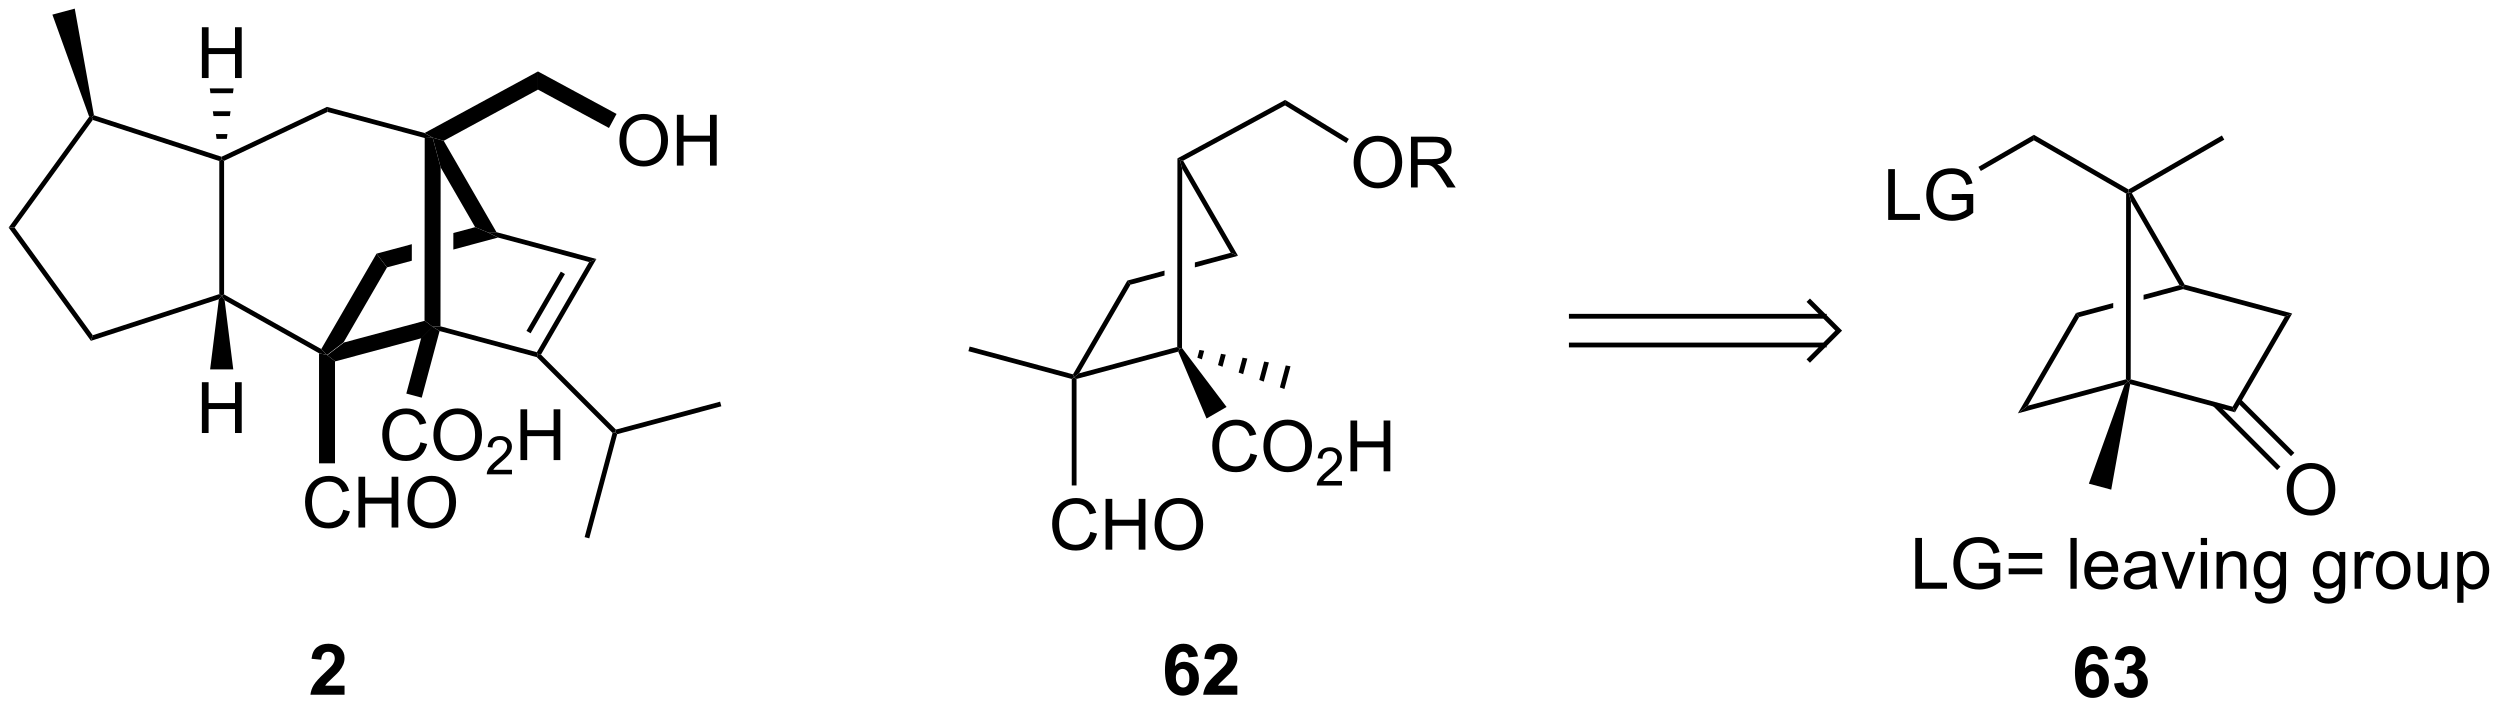 <?xml version="1.0" encoding="UTF-8"?>
<!DOCTYPE svg PUBLIC '-//W3C//DTD SVG 1.0//EN'
          'http://www.w3.org/TR/2001/REC-SVG-20010904/DTD/svg10.dtd'>
<svg stroke-dasharray="none" shape-rendering="auto" xmlns="http://www.w3.org/2000/svg" font-family="'Dialog'" text-rendering="auto" width="773" fill-opacity="1" color-interpolation="auto" color-rendering="auto" preserveAspectRatio="xMidYMid meet" font-size="12px" viewBox="0 0 773 219" fill="black" xmlns:xlink="http://www.w3.org/1999/xlink" stroke="black" image-rendering="auto" stroke-miterlimit="10" stroke-linecap="square" stroke-linejoin="miter" font-style="normal" stroke-width="1" height="219" stroke-dashoffset="0" font-weight="normal" stroke-opacity="1"
><!--Generated by the Batik Graphics2D SVG Generator--><defs id="genericDefs"
  /><g
  ><defs id="defs1"
    ><clipPath clipPathUnits="userSpaceOnUse" id="clipPath1"
      ><path d="M0.759 0.771 L290.374 0.771 L290.374 82.689 L0.759 82.689 L0.759 0.771 Z"
      /></clipPath
      ><clipPath clipPathUnits="userSpaceOnUse" id="clipPath2"
      ><path d="M34.828 22.841 L34.828 102.481 L316.39 102.481 L316.39 22.841 Z"
      /></clipPath
    ></defs
    ><g transform="scale(2.667,2.667) translate(-0.759,-0.771) matrix(1.029,0,0,1.029,-35.065,-22.723)"
    ><path d="M72.589 63.547 L71.689 62.857 L73.561 61.422 L82.68 58.972 L83.579 59.662 L82.306 60.936 Z" stroke="none" clip-path="url(#clipPath2)"
    /></g
    ><g transform="matrix(2.743,0,0,2.743,-95.529,-62.651)"
    ><path d="M84.379 60.156 L83.579 59.662 L84.479 59.624 L95.34 62.543 L95.469 62.857 L95.33 63.099 Z" stroke="none" clip-path="url(#clipPath2)"
    /></g
    ><g transform="matrix(2.743,0,0,2.743,-95.529,-62.651)"
    ><path d="M95.807 62.813 L95.469 62.857 L95.34 62.543 L101.233 52.376 L102.053 52.037 ZM94.638 60.412 L98.51 53.731 L98.043 53.461 L94.171 60.141 Z" stroke="none" clip-path="url(#clipPath2)"
    /></g
    ><g transform="matrix(2.743,0,0,2.743,-95.529,-62.651)"
    ><path d="M73.561 61.422 L71.689 62.857 L71.04 62.183 L77.27 51.434 L78.455 52.979 Z" stroke="none" clip-path="url(#clipPath2)"
    /></g
    ><g transform="matrix(2.743,0,0,2.743,-95.529,-62.651)"
    ><path d="M88.387 48.446 L85.93 49.106 L85.93 49.106 L85.928 50.971 L85.928 50.971 L90.966 49.617 L89.753 49.011 L88.387 48.446 ZM81.249 50.364 L77.27 51.434 L78.455 52.979 L81.247 52.229 L81.247 52.229 L81.249 50.364 Z" stroke="none" clip-path="url(#clipPath2)"
    /></g
    ><g transform="matrix(2.743,0,0,2.743,-95.529,-62.651)"
    ><path d="M102.053 52.037 L101.233 52.376 L90.966 49.617 L89.753 49.011 L90.792 49.011 Z" stroke="none" clip-path="url(#clipPath2)"
    /></g
    ><g transform="matrix(2.743,0,0,2.743,-95.529,-62.651)"
    ><path d="M90.792 49.011 L89.753 49.011 L88.387 48.446 L84.498 41.712 L83.601 38.36 L84.843 38.71 Z" stroke="none" clip-path="url(#clipPath2)"
    /></g
    ><g transform="matrix(2.743,0,0,2.743,-95.529,-62.651)"
    ><path d="M84.479 59.624 L83.579 59.662 L82.68 58.972 L82.701 38.398 L83.601 38.36 L84.498 41.712 Z" stroke="none" clip-path="url(#clipPath2)"
    /></g
    ><g transform="matrix(2.743,0,0,2.743,-95.529,-62.651)"
    ><path d="M82.683 37.834 L83.601 38.36 L82.701 38.398 L71.734 35.46 L71.683 34.887 Z" stroke="none" clip-path="url(#clipPath2)"
    /></g
    ><g transform="matrix(2.743,0,0,2.743,-95.529,-62.651)"
    ><path d="M71.683 34.887 L71.734 35.46 L60.086 40.97 L59.816 40.799 L59.798 40.509 Z" stroke="none" clip-path="url(#clipPath2)"
    /></g
    ><g transform="matrix(2.743,0,0,2.743,-95.529,-62.651)"
    ><path d="M71.04 62.183 L71.689 62.857 L70.789 62.662 L60.148 56.685 L59.816 56.189 L60.086 56.031 Z" stroke="none" clip-path="url(#clipPath2)"
    /></g
    ><g transform="matrix(2.743,0,0,2.743,-95.529,-62.651)"
    ><path d="M59.546 40.995 L59.816 40.799 L60.086 40.97 L60.086 56.031 L59.816 56.189 L59.546 55.993 Z" stroke="none" clip-path="url(#clipPath2)"
    /></g
    ><g transform="matrix(2.743,0,0,2.743,-95.529,-62.651)"
    ><path d="M59.798 40.509 L59.816 40.799 L59.546 40.995 L45.282 36.361 L45.179 36.043 L45.416 35.836 Z" stroke="none" clip-path="url(#clipPath2)"
    /></g
    ><g transform="matrix(2.743,0,0,2.743,-95.529,-62.651)"
    ><path d="M44.878 35.999 L45.179 36.043 L45.282 36.361 L36.467 48.494 L35.8 48.494 Z" stroke="none" clip-path="url(#clipPath2)"
    /></g
    ><g transform="matrix(2.743,0,0,2.743,-95.529,-62.651)"
    ><path d="M35.8 48.494 L36.467 48.494 L45.282 60.627 L45.076 61.262 Z" stroke="none" clip-path="url(#clipPath2)"
    /></g
    ><g transform="matrix(2.743,0,0,2.743,-95.529,-62.651)"
    ><path d="M45.076 61.262 L45.282 60.627 L59.546 55.993 L59.816 56.189 L59.498 56.576 Z" stroke="none" clip-path="url(#clipPath2)"
    /></g
    ><g transform="matrix(2.743,0,0,2.743,-95.529,-62.651)"
    ><path d="M73.517 80.302 L74.275 80.492 Q74.038 81.427 73.418 81.919 Q72.799 82.408 71.905 82.408 Q70.978 82.408 70.398 82.031 Q69.82 81.653 69.515 80.94 Q69.213 80.224 69.213 79.403 Q69.213 78.507 69.554 77.843 Q69.898 77.177 70.528 76.83 Q71.158 76.484 71.916 76.484 Q72.775 76.484 73.361 76.921 Q73.947 77.359 74.179 78.153 L73.431 78.328 Q73.234 77.703 72.853 77.419 Q72.476 77.132 71.9 77.132 Q71.241 77.132 70.796 77.45 Q70.353 77.765 70.174 78.299 Q69.994 78.833 69.994 79.398 Q69.994 80.13 70.207 80.674 Q70.421 81.218 70.869 81.489 Q71.32 81.757 71.843 81.757 Q72.478 81.757 72.918 81.39 Q73.361 81.023 73.517 80.302 ZM75.232 82.309 L75.232 76.583 L75.99 76.583 L75.99 78.934 L78.967 78.934 L78.967 76.583 L79.725 76.583 L79.725 82.309 L78.967 82.309 L78.967 79.609 L75.99 79.609 L75.99 82.309 L75.232 82.309 ZM80.757 79.52 Q80.757 78.093 81.523 77.289 Q82.288 76.481 83.499 76.481 Q84.291 76.481 84.926 76.862 Q85.564 77.239 85.898 77.916 Q86.234 78.593 86.234 79.453 Q86.234 80.325 85.882 81.013 Q85.53 81.7 84.885 82.054 Q84.241 82.408 83.494 82.408 Q82.687 82.408 82.049 82.018 Q81.413 81.624 81.085 80.95 Q80.757 80.273 80.757 79.52 ZM81.538 79.531 Q81.538 80.567 82.093 81.164 Q82.65 81.757 83.491 81.757 Q84.346 81.757 84.898 81.156 Q85.452 80.554 85.452 79.45 Q85.452 78.749 85.215 78.229 Q84.978 77.708 84.523 77.421 Q84.07 77.132 83.502 77.132 Q82.697 77.132 82.116 77.687 Q81.538 78.239 81.538 79.531 Z" stroke="none" clip-path="url(#clipPath2)"
    /></g
    ><g transform="matrix(2.743,0,0,2.743,-95.529,-62.651)"
    ><path d="M70.789 62.662 L71.689 62.857 L72.589 63.547 L72.589 75.07 L70.789 75.07 Z" stroke="none" clip-path="url(#clipPath2)"
    /></g
    ><g transform="matrix(2.743,0,0,2.743,-95.529,-62.651)"
    ><path d="M45.416 35.836 L45.179 36.043 L44.878 35.999 L40.732 24.489 L43.253 23.813 Z" stroke="none" clip-path="url(#clipPath2)"
    /></g
    ><g transform="matrix(2.743,0,0,2.743,-95.529,-62.651)"
    ><path d="M57.582 31.637 L57.582 25.91 L58.34 25.91 L58.34 28.262 L61.316 28.262 L61.316 25.91 L62.074 25.91 L62.074 31.637 L61.316 31.637 L61.316 28.936 L58.34 28.936 L58.34 31.637 L57.582 31.637 Z" stroke="none" clip-path="url(#clipPath2)"
    /></g
    ><g transform="matrix(2.743,0,0,2.743,-95.529,-62.651)"
    ><path d="M59.237 38.495 L59.165 37.955 L60.467 37.955 L60.395 38.495 ZM58.892 35.921 L58.82 35.381 L60.812 35.381 L60.74 35.921 ZM58.547 33.347 L58.475 32.807 L61.157 32.807 L61.085 33.347 Z" stroke="none" clip-path="url(#clipPath2)"
    /></g
    ><g transform="matrix(2.743,0,0,2.743,-95.529,-62.651)"
    ><path d="M57.582 71.651 L57.582 65.924 L58.34 65.924 L58.34 68.276 L61.316 68.276 L61.316 65.924 L62.074 65.924 L62.074 71.651 L61.316 71.651 L61.316 68.951 L58.34 68.951 L58.34 71.651 L57.582 71.651 Z" stroke="none" clip-path="url(#clipPath2)"
    /></g
    ><g transform="matrix(2.743,0,0,2.743,-95.529,-62.651)"
    ><path d="M59.498 56.576 L59.816 56.189 L60.148 56.685 L61.121 64.477 L58.511 64.477 Z" stroke="none" clip-path="url(#clipPath2)"
    /></g
    ><g transform="matrix(2.743,0,0,2.743,-95.529,-62.651)"
    ><path d="M95.33 63.099 L95.469 62.857 L95.807 62.813 L104.256 71.262 L104.175 71.563 L103.874 71.644 Z" stroke="none" clip-path="url(#clipPath2)"
    /></g
    ><g transform="matrix(2.743,0,0,2.743,-95.529,-62.651)"
    ><path d="M103.874 71.644 L104.175 71.563 L104.396 71.784 L101.25 83.526 L100.728 83.386 Z" stroke="none" clip-path="url(#clipPath2)"
    /></g
    ><g transform="matrix(2.743,0,0,2.743,-95.529,-62.651)"
    ><path d="M104.396 71.784 L104.175 71.563 L104.256 71.262 L115.998 68.116 L116.138 68.638 Z" stroke="none" clip-path="url(#clipPath2)"
    /></g
    ><g transform="matrix(2.743,0,0,2.743,-95.529,-62.651)"
    ><path d="M82.221 72.697 L82.979 72.887 Q82.742 73.822 82.122 74.314 Q81.502 74.803 80.609 74.803 Q79.682 74.803 79.101 74.426 Q78.523 74.048 78.218 73.335 Q77.916 72.619 77.916 71.798 Q77.916 70.902 78.257 70.238 Q78.601 69.572 79.231 69.225 Q79.862 68.879 80.619 68.879 Q81.479 68.879 82.065 69.317 Q82.651 69.754 82.882 70.548 L82.135 70.723 Q81.937 70.098 81.557 69.814 Q81.179 69.527 80.604 69.527 Q79.945 69.527 79.5 69.845 Q79.057 70.16 78.877 70.694 Q78.698 71.228 78.698 71.793 Q78.698 72.525 78.911 73.069 Q79.125 73.613 79.573 73.884 Q80.023 74.152 80.546 74.152 Q81.182 74.152 81.622 73.785 Q82.065 73.418 82.221 72.697 ZM83.683 71.915 Q83.683 70.488 84.449 69.684 Q85.214 68.876 86.425 68.876 Q87.217 68.876 87.852 69.257 Q88.49 69.634 88.824 70.311 Q89.16 70.988 89.16 71.848 Q89.16 72.72 88.808 73.408 Q88.457 74.095 87.811 74.449 Q87.168 74.803 86.42 74.803 Q85.613 74.803 84.975 74.413 Q84.339 74.02 84.011 73.345 Q83.683 72.668 83.683 71.915 ZM84.464 71.926 Q84.464 72.962 85.019 73.559 Q85.576 74.152 86.418 74.152 Q87.272 74.152 87.824 73.551 Q88.379 72.949 88.379 71.845 Q88.379 71.145 88.141 70.624 Q87.904 70.103 87.449 69.817 Q86.996 69.527 86.428 69.527 Q85.623 69.527 85.043 70.082 Q84.464 70.634 84.464 71.926 Z" stroke="none" clip-path="url(#clipPath2)"
    /></g
    ><g transform="matrix(2.743,0,0,2.743,-95.529,-62.651)"
    ><path d="M92.539 75.797 L92.539 76.305 L89.699 76.305 Q89.694 76.113 89.762 75.937 Q89.869 75.648 90.108 75.367 Q90.348 75.086 90.799 74.717 Q91.498 74.142 91.744 73.806 Q91.99 73.471 91.99 73.172 Q91.99 72.859 91.766 72.644 Q91.543 72.427 91.182 72.427 Q90.801 72.427 90.573 72.656 Q90.344 72.885 90.342 73.289 L89.799 73.234 Q89.856 72.627 90.219 72.31 Q90.582 71.992 91.194 71.992 Q91.813 71.992 92.172 72.336 Q92.533 72.677 92.533 73.183 Q92.533 73.441 92.428 73.691 Q92.323 73.939 92.076 74.215 Q91.832 74.49 91.264 74.971 Q90.789 75.369 90.654 75.511 Q90.52 75.654 90.432 75.797 L92.539 75.797 Z" stroke="none" clip-path="url(#clipPath2)"
    /></g
    ><g transform="matrix(2.743,0,0,2.743,-95.529,-62.651)"
    ><path d="M93.495 74.704 L93.495 68.978 L94.253 68.978 L94.253 71.329 L97.23 71.329 L97.23 68.978 L97.987 68.978 L97.987 74.704 L97.23 74.704 L97.23 72.004 L94.253 72.004 L94.253 74.704 L93.495 74.704 Z" stroke="none" clip-path="url(#clipPath2)"
    /></g
    ><g transform="matrix(2.743,0,0,2.743,-95.529,-62.651)"
    ><path d="M82.306 60.936 L83.579 59.662 L84.379 60.156 L82.366 67.669 L80.627 67.204 Z" stroke="none" clip-path="url(#clipPath2)"
    /></g
    ><g transform="matrix(2.743,0,0,2.743,-95.529,-62.651)"
    ><path d="M84.843 38.71 L83.601 38.36 L82.683 37.834 L95.469 30.895 L95.47 32.942 Z" stroke="none" clip-path="url(#clipPath2)"
    /></g
    ><g transform="matrix(2.743,0,0,2.743,-95.529,-62.651)"
    ><path d="M104.649 38.721 Q104.649 37.294 105.415 36.489 Q106.18 35.682 107.391 35.682 Q108.183 35.682 108.818 36.062 Q109.456 36.44 109.79 37.117 Q110.126 37.794 110.126 38.653 Q110.126 39.525 109.774 40.213 Q109.423 40.9 108.777 41.255 Q108.133 41.609 107.386 41.609 Q106.579 41.609 105.941 41.218 Q105.305 40.825 104.977 40.15 Q104.649 39.473 104.649 38.721 ZM105.43 38.731 Q105.43 39.768 105.985 40.364 Q106.542 40.958 107.383 40.958 Q108.238 40.958 108.79 40.356 Q109.344 39.755 109.344 38.65 Q109.344 37.95 109.108 37.429 Q108.871 36.908 108.415 36.622 Q107.962 36.333 107.394 36.333 Q106.589 36.333 106.008 36.887 Q105.43 37.44 105.43 38.731 ZM111.124 41.51 L111.124 35.783 L111.882 35.783 L111.882 38.135 L114.859 38.135 L114.859 35.783 L115.617 35.783 L115.617 41.51 L114.859 41.51 L114.859 38.809 L111.882 38.809 L111.882 41.51 L111.124 41.51 Z" stroke="none" clip-path="url(#clipPath2)"
    /></g
    ><g transform="matrix(2.743,0,0,2.743,-95.529,-62.651)"
    ><path d="M95.47 32.942 L95.469 30.895 L104.326 35.683 L103.471 37.267 Z" stroke="none" clip-path="url(#clipPath2)"
    /></g
    ><g transform="matrix(2.743,0,0,2.743,-95.529,-62.651)"
    ><path d="M73.664 100.134 L73.664 101.154 L69.818 101.154 Q69.88 100.576 70.193 100.058 Q70.505 99.54 71.427 98.686 Q72.169 97.993 72.336 97.748 Q72.563 97.407 72.563 97.076 Q72.563 96.709 72.365 96.511 Q72.169 96.313 71.82 96.313 Q71.477 96.313 71.274 96.522 Q71.07 96.727 71.039 97.209 L69.945 97.1 Q70.044 96.194 70.56 95.8 Q71.076 95.404 71.849 95.404 Q72.695 95.404 73.18 95.863 Q73.664 96.319 73.664 96.998 Q73.664 97.384 73.526 97.735 Q73.388 98.084 73.086 98.467 Q72.888 98.719 72.367 99.196 Q71.849 99.673 71.709 99.829 Q71.57 99.985 71.484 100.134 L73.664 100.134 Z" stroke="none" clip-path="url(#clipPath2)"
    /></g
    ><g transform="matrix(2.743,0,0,2.743,-95.529,-62.651)"
    ><path d="M156.177 65.558 L155.907 65.351 L156.468 64.921 L167.527 61.949 L167.797 62.156 L167.642 62.477 Z" stroke="none" clip-path="url(#clipPath2)"
    /></g
    ><g transform="matrix(2.743,0,0,2.743,-95.529,-62.651)"
    ><path d="M156.468 64.921 L155.907 65.351 L155.777 65.037 L161.902 54.468 L162.258 54.932 Z" stroke="none" clip-path="url(#clipPath2)"
    /></g
    ><g transform="matrix(2.743,0,0,2.743,-95.529,-62.651)"
    ><path d="M173.56 51.335 L169.517 52.422 L169.517 52.422 L169.516 52.981 L169.516 52.981 L174.38 51.674 L173.56 51.335 ZM166.096 53.341 L161.902 54.468 L162.258 54.932 L166.095 53.901 L166.096 53.341 Z" stroke="none" clip-path="url(#clipPath2)"
    /></g
    ><g transform="matrix(2.743,0,0,2.743,-95.529,-62.651)"
    ><path d="M174.38 51.674 L173.56 51.335 L168.088 41.859 L167.819 40.853 L168.191 40.959 Z" stroke="none" clip-path="url(#clipPath2)"
    /></g
    ><g transform="matrix(2.743,0,0,2.743,-95.529,-62.651)"
    ><path d="M168.067 62.069 L167.797 62.156 L167.527 61.949 L167.549 40.693 L167.819 40.853 L168.088 41.859 Z" stroke="none" clip-path="url(#clipPath2)"
    /></g
    ><g transform="matrix(2.743,0,0,2.743,-95.529,-62.651)"
    ><path d="M157.735 82.795 L158.493 82.985 Q158.256 83.92 157.636 84.412 Q157.016 84.902 156.123 84.902 Q155.196 84.902 154.615 84.525 Q154.037 84.147 153.732 83.433 Q153.43 82.717 153.43 81.897 Q153.43 81.001 153.771 80.337 Q154.115 79.67 154.745 79.324 Q155.375 78.978 156.133 78.978 Q156.993 78.978 157.579 79.415 Q158.165 79.853 158.396 80.647 L157.649 80.821 Q157.451 80.196 157.071 79.912 Q156.693 79.626 156.118 79.626 Q155.459 79.626 155.014 79.944 Q154.571 80.259 154.391 80.793 Q154.212 81.326 154.212 81.892 Q154.212 82.623 154.425 83.168 Q154.639 83.712 155.087 83.983 Q155.537 84.251 156.06 84.251 Q156.696 84.251 157.136 83.884 Q157.579 83.517 157.735 82.795 ZM159.45 84.803 L159.45 79.076 L160.208 79.076 L160.208 81.428 L163.184 81.428 L163.184 79.076 L163.942 79.076 L163.942 84.803 L163.184 84.803 L163.184 82.103 L160.208 82.103 L160.208 84.803 L159.45 84.803 ZM164.975 82.014 Q164.975 80.587 165.74 79.782 Q166.506 78.975 167.717 78.975 Q168.508 78.975 169.144 79.355 Q169.782 79.733 170.115 80.41 Q170.451 81.087 170.451 81.946 Q170.451 82.819 170.1 83.506 Q169.748 84.194 169.102 84.548 Q168.459 84.902 167.712 84.902 Q166.904 84.902 166.266 84.511 Q165.631 84.118 165.303 83.444 Q164.975 82.767 164.975 82.014 ZM165.756 82.025 Q165.756 83.061 166.31 83.657 Q166.868 84.251 167.709 84.251 Q168.563 84.251 169.115 83.65 Q169.67 83.048 169.67 81.944 Q169.67 81.243 169.433 80.722 Q169.196 80.201 168.74 79.915 Q168.287 79.626 167.719 79.626 Q166.915 79.626 166.334 80.181 Q165.756 80.733 165.756 82.025 Z" stroke="none" clip-path="url(#clipPath2)"
    /></g
    ><g transform="matrix(2.743,0,0,2.743,-95.529,-62.651)"
    ><path d="M155.637 65.558 L155.907 65.351 L156.177 65.558 L156.177 77.563 L155.637 77.563 Z" stroke="none" clip-path="url(#clipPath2)"
    /></g
    ><g transform="matrix(2.743,0,0,2.743,-95.529,-62.651)"
    ><path d="M168.191 40.959 L167.819 40.853 L167.549 40.693 L179.695 34.101 L179.679 34.724 Z" stroke="none" clip-path="url(#clipPath2)"
    /></g
    ><g transform="matrix(2.743,0,0,2.743,-95.529,-62.651)"
    ><path d="M169.865 96.829 L168.802 96.946 Q168.763 96.618 168.599 96.462 Q168.435 96.305 168.172 96.305 Q167.826 96.305 167.583 96.618 Q167.344 96.93 167.281 97.92 Q167.693 97.436 168.302 97.436 Q168.99 97.436 169.479 97.959 Q169.969 98.483 169.969 99.311 Q169.969 100.188 169.453 100.722 Q168.938 101.253 168.13 101.253 Q167.263 101.253 166.703 100.579 Q166.146 99.904 166.146 98.368 Q166.146 96.795 166.727 96.1 Q167.31 95.404 168.24 95.404 Q168.891 95.404 169.318 95.769 Q169.748 96.134 169.865 96.829 ZM167.375 99.225 Q167.375 99.759 167.62 100.05 Q167.867 100.342 168.185 100.342 Q168.49 100.342 168.693 100.105 Q168.896 99.865 168.896 99.321 Q168.896 98.764 168.677 98.503 Q168.458 98.243 168.13 98.243 Q167.813 98.243 167.594 98.493 Q167.375 98.74 167.375 99.225 ZM174.301 100.134 L174.301 101.154 L170.454 101.154 Q170.517 100.576 170.829 100.058 Q171.142 99.54 172.064 98.686 Q172.806 97.993 172.973 97.748 Q173.199 97.407 173.199 97.076 Q173.199 96.709 173.001 96.511 Q172.806 96.313 172.457 96.313 Q172.113 96.313 171.91 96.522 Q171.707 96.727 171.676 97.209 L170.582 97.1 Q170.681 96.194 171.197 95.8 Q171.712 95.404 172.486 95.404 Q173.332 95.404 173.816 95.863 Q174.301 96.319 174.301 96.998 Q174.301 97.384 174.163 97.735 Q174.025 98.084 173.723 98.467 Q173.525 98.719 173.004 99.196 Q172.486 99.673 172.345 99.829 Q172.207 99.985 172.121 100.134 L174.301 100.134 Z" stroke="none" clip-path="url(#clipPath2)"
    /></g
    ><g transform="matrix(2.743,0,0,2.743,-95.529,-62.651)"
    ><path d="M155.777 65.037 L155.907 65.351 L155.637 65.558 L143.988 62.426 L144.128 61.905 Z" stroke="none" clip-path="url(#clipPath2)"
    /></g
    ><g transform="matrix(2.743,0,0,2.743,-95.529,-62.651)"
    ><path d="M187.41 41.186 Q187.41 39.759 188.176 38.955 Q188.941 38.147 190.152 38.147 Q190.944 38.147 191.579 38.527 Q192.217 38.905 192.551 39.582 Q192.887 40.259 192.887 41.118 Q192.887 41.991 192.535 42.678 Q192.184 43.366 191.538 43.72 Q190.894 44.074 190.147 44.074 Q189.34 44.074 188.702 43.684 Q188.066 43.29 187.738 42.616 Q187.41 41.939 187.41 41.186 ZM188.191 41.197 Q188.191 42.233 188.746 42.83 Q189.303 43.423 190.144 43.423 Q190.999 43.423 191.551 42.822 Q192.105 42.22 192.105 41.116 Q192.105 40.415 191.868 39.895 Q191.631 39.374 191.176 39.087 Q190.722 38.798 190.155 38.798 Q189.35 38.798 188.769 39.353 Q188.191 39.905 188.191 41.197 ZM193.875 43.975 L193.875 38.249 L196.414 38.249 Q197.18 38.249 197.578 38.402 Q197.976 38.556 198.213 38.947 Q198.453 39.337 198.453 39.811 Q198.453 40.421 198.057 40.84 Q197.664 41.257 196.838 41.368 Q197.141 41.514 197.297 41.655 Q197.627 41.96 197.924 42.415 L198.922 43.975 L197.969 43.975 L197.211 42.783 Q196.877 42.267 196.661 41.993 Q196.448 41.72 196.279 41.611 Q196.109 41.501 195.932 41.46 Q195.805 41.431 195.51 41.431 L194.633 41.431 L194.633 43.975 L193.875 43.975 ZM194.633 40.775 L196.26 40.775 Q196.781 40.775 197.073 40.668 Q197.367 40.561 197.518 40.324 Q197.672 40.087 197.672 39.811 Q197.672 39.405 197.375 39.145 Q197.081 38.882 196.445 38.882 L194.633 38.882 L194.633 40.775 Z" stroke="none" clip-path="url(#clipPath2)"
    /></g
    ><g transform="matrix(2.743,0,0,2.743,-95.529,-62.651)"
    ><path d="M179.679 34.724 L179.695 34.101 L186.873 38.501 L186.59 38.961 Z" stroke="none" clip-path="url(#clipPath2)"
    /></g
    ><g transform="matrix(2.743,0,0,2.743,-95.529,-62.651)"
    ><path d="M175.781 73.96 L176.539 74.151 Q176.302 75.085 175.682 75.578 Q175.062 76.067 174.169 76.067 Q173.242 76.067 172.661 75.69 Q172.083 75.312 171.778 74.599 Q171.476 73.882 171.476 73.062 Q171.476 72.166 171.817 71.502 Q172.161 70.835 172.791 70.489 Q173.422 70.143 174.179 70.143 Q175.039 70.143 175.625 70.58 Q176.211 71.018 176.442 71.812 L175.695 71.987 Q175.497 71.362 175.117 71.078 Q174.739 70.791 174.164 70.791 Q173.505 70.791 173.06 71.109 Q172.617 71.424 172.437 71.958 Q172.258 72.492 172.258 73.057 Q172.258 73.789 172.471 74.333 Q172.685 74.877 173.133 75.148 Q173.583 75.416 174.107 75.416 Q174.742 75.416 175.182 75.049 Q175.625 74.682 175.781 73.96 ZM177.243 73.179 Q177.243 71.752 178.009 70.948 Q178.774 70.14 179.985 70.14 Q180.777 70.14 181.412 70.52 Q182.051 70.898 182.384 71.575 Q182.72 72.252 182.72 73.112 Q182.72 73.984 182.368 74.671 Q182.017 75.359 181.371 75.713 Q180.728 76.067 179.98 76.067 Q179.173 76.067 178.535 75.677 Q177.899 75.283 177.571 74.609 Q177.243 73.932 177.243 73.179 ZM178.024 73.19 Q178.024 74.226 178.579 74.823 Q179.137 75.416 179.978 75.416 Q180.832 75.416 181.384 74.815 Q181.939 74.213 181.939 73.109 Q181.939 72.408 181.702 71.888 Q181.465 71.367 181.009 71.08 Q180.556 70.791 179.988 70.791 Q179.183 70.791 178.603 71.346 Q178.024 71.898 178.024 73.19 Z" stroke="none" clip-path="url(#clipPath2)"
    /></g
    ><g transform="matrix(2.743,0,0,2.743,-95.529,-62.651)"
    ><path d="M186.099 77.061 L186.099 77.568 L183.26 77.568 Q183.254 77.377 183.322 77.201 Q183.429 76.912 183.668 76.631 Q183.908 76.35 184.359 75.98 Q185.058 75.406 185.304 75.07 Q185.551 74.734 185.551 74.436 Q185.551 74.123 185.326 73.908 Q185.103 73.691 184.742 73.691 Q184.361 73.691 184.133 73.92 Q183.904 74.148 183.902 74.553 L183.359 74.498 Q183.416 73.891 183.779 73.574 Q184.142 73.256 184.754 73.256 Q185.373 73.256 185.732 73.6 Q186.094 73.941 186.094 74.447 Q186.094 74.705 185.988 74.955 Q185.883 75.203 185.637 75.478 Q185.392 75.754 184.824 76.234 Q184.349 76.633 184.215 76.775 Q184.08 76.918 183.992 77.061 L186.099 77.061 Z" stroke="none" clip-path="url(#clipPath2)"
    /></g
    ><g transform="matrix(2.743,0,0,2.743,-95.529,-62.651)"
    ><path d="M187.055 75.968 L187.055 70.242 L187.813 70.242 L187.813 72.593 L190.79 72.593 L190.79 70.242 L191.548 70.242 L191.548 75.968 L190.79 75.968 L190.79 73.268 L187.813 73.268 L187.813 75.968 L187.055 75.968 Z" stroke="none" clip-path="url(#clipPath2)"
    /></g
    ><g transform="matrix(2.743,0,0,2.743,-95.529,-62.651)"
    ><path d="M167.642 62.477 L167.797 62.156 L168.067 62.069 L173.09 68.714 L170.83 70.019 Z" stroke="none" clip-path="url(#clipPath2)"
    /></g
    ><g transform="matrix(2.743,0,0,2.743,-95.529,-62.651)"
    ><path d="M170.032 62.284 L170.565 62.38 L170.307 63.346 L169.797 63.162 ZM172.464 62.722 L172.998 62.818 L172.632 64.183 L172.122 63.999 ZM174.896 63.159 L175.43 63.255 L174.957 65.02 L174.447 64.837 ZM177.328 63.596 L177.862 63.692 L177.282 65.857 L176.772 65.674 ZM179.761 64.034 L180.294 64.13 L179.607 66.695 L179.097 66.511 Z" stroke="none" clip-path="url(#clipPath2)"
    /></g
    ><g transform="matrix(2.743,0,0,2.743,-95.529,-62.651)"
    ><path d="M262.285 69.432 L263.409 68.571 L274.467 65.599 L274.737 65.806 L274.309 66.201 Z" stroke="none" clip-path="url(#clipPath2)"
    /></g
    ><g transform="matrix(2.743,0,0,2.743,-95.529,-62.651)"
    ><path d="M274.95 66.143 L274.737 65.806 L275.007 65.599 L286.497 68.687 L286.757 69.316 Z" stroke="none" clip-path="url(#clipPath2)"
    /></g
    ><g transform="matrix(2.743,0,0,2.743,-95.529,-62.651)"
    ><path d="M286.757 69.316 L286.497 68.687 L292.39 58.52 L293.211 58.181 Z" stroke="none" clip-path="url(#clipPath2)"
    /></g
    ><g transform="matrix(2.743,0,0,2.743,-95.529,-62.651)"
    ><path d="M263.409 68.571 L262.285 69.432 L268.842 58.119 L269.198 58.582 Z" stroke="none" clip-path="url(#clipPath2)"
    /></g
    ><g transform="matrix(2.743,0,0,2.743,-95.529,-62.651)"
    ><path d="M280.501 54.986 L276.457 56.072 L276.456 56.632 L280.91 55.435 L280.91 55.155 L280.501 54.986 ZM273.036 56.992 L268.842 58.119 L269.198 58.582 L273.036 57.551 L273.036 56.992 Z" stroke="none" clip-path="url(#clipPath2)"
    /></g
    ><g transform="matrix(2.743,0,0,2.743,-95.529,-62.651)"
    ><path d="M293.211 58.181 L292.39 58.52 L280.91 55.435 L280.91 55.155 L281.088 54.923 Z" stroke="none" clip-path="url(#clipPath2)"
    /></g
    ><g transform="matrix(2.743,0,0,2.743,-95.529,-62.651)"
    ><path d="M281.088 54.923 L280.91 55.155 L280.501 54.986 L275.028 45.51 L274.759 44.504 L275.128 44.603 Z" stroke="none" clip-path="url(#clipPath2)"
    /></g
    ><g transform="matrix(2.743,0,0,2.743,-95.529,-62.651)"
    ><path d="M275.007 65.599 L274.737 65.806 L274.467 65.599 L274.489 44.66 L274.759 44.504 L275.028 45.51 Z" stroke="none" clip-path="url(#clipPath2)"
    /></g
    ><g transform="matrix(2.743,0,0,2.743,-95.529,-62.651)"
    ><path d="M275.128 44.603 L274.759 44.504 L274.759 44.192 L285.286 38.114 L285.556 38.582 Z" stroke="none" clip-path="url(#clipPath2)"
    /></g
    ><g transform="matrix(2.743,0,0,2.743,-95.529,-62.651)"
    ><path d="M274.759 44.192 L274.759 44.504 L274.489 44.66 L264.096 38.66 L264.096 38.036 Z" stroke="none" clip-path="url(#clipPath2)"
    /></g
    ><g transform="matrix(2.743,0,0,2.743,-95.529,-62.651)"
    ><path d="M247.67 47.633 L247.67 41.906 L248.428 41.906 L248.428 46.956 L251.248 46.956 L251.248 47.633 L247.67 47.633 ZM254.83 45.385 L254.83 44.714 L257.257 44.711 L257.257 46.836 Q256.697 47.281 256.104 47.508 Q255.51 47.732 254.885 47.732 Q254.041 47.732 253.351 47.37 Q252.663 47.008 252.312 46.325 Q251.96 45.641 251.96 44.797 Q251.96 43.961 252.309 43.237 Q252.658 42.51 253.315 42.159 Q253.971 41.807 254.828 41.807 Q255.447 41.807 255.95 42.01 Q256.453 42.211 256.736 42.57 Q257.023 42.93 257.171 43.508 L256.486 43.695 Q256.359 43.258 256.166 43.008 Q255.976 42.758 255.619 42.607 Q255.265 42.456 254.83 42.456 Q254.312 42.456 253.932 42.615 Q253.554 42.773 253.32 43.031 Q253.088 43.289 252.96 43.596 Q252.742 44.128 252.742 44.75 Q252.742 45.516 253.005 46.031 Q253.268 46.547 253.77 46.797 Q254.275 47.047 254.843 47.047 Q255.335 47.047 255.804 46.857 Q256.273 46.667 256.515 46.453 L256.515 45.385 L254.83 45.385 Z" stroke="none" clip-path="url(#clipPath2)"
    /></g
    ><g transform="matrix(2.743,0,0,2.743,-95.529,-62.651)"
    ><path d="M264.096 38.036 L264.096 38.66 L258.111 42.116 L257.841 41.648 Z" stroke="none" clip-path="url(#clipPath2)"
    /></g
    ><g transform="matrix(2.743,0,0,2.743,-95.529,-62.651)"
    ><path d="M274.309 66.201 L274.737 65.806 L274.95 66.143 L272.811 78.037 L270.29 77.361 Z" stroke="none" clip-path="url(#clipPath2)"
    /></g
    ><g transform="matrix(2.743,0,0,2.743,-95.529,-62.651)"
    ><path d="M292.596 78.069 Q292.596 76.641 293.362 75.837 Q294.127 75.029 295.338 75.029 Q296.13 75.029 296.765 75.41 Q297.403 75.787 297.737 76.464 Q298.073 77.141 298.073 78.001 Q298.073 78.873 297.721 79.561 Q297.37 80.248 296.724 80.602 Q296.08 80.957 295.333 80.957 Q294.526 80.957 293.888 80.566 Q293.252 80.173 292.924 79.498 Q292.596 78.821 292.596 78.069 ZM293.377 78.079 Q293.377 79.115 293.932 79.712 Q294.489 80.305 295.33 80.305 Q296.185 80.305 296.737 79.704 Q297.291 79.102 297.291 77.998 Q297.291 77.298 297.054 76.777 Q296.817 76.256 296.362 75.97 Q295.909 75.68 295.341 75.68 Q294.536 75.68 293.955 76.235 Q293.377 76.787 293.377 78.079 Z" stroke="none" clip-path="url(#clipPath2)"
    /></g
    ><g transform="matrix(2.743,0,0,2.743,-95.529,-62.651)"
    ><path d="M284.293 68.617 L291.509 75.832 L291.89 75.45 L284.675 68.235 ZM287.011 68.201 L293.075 74.265 L293.457 73.883 L287.393 67.819 Z" stroke="none" clip-path="url(#clipPath2)"
    /></g
    ><g stroke-linecap="butt" stroke-width="0.54" transform="matrix(2.743,0,0,2.743,-95.529,-62.651)"
    ><path fill="none" d="M211.951 58.49 L240.469 58.49 M211.951 61.73 L240.469 61.73 M238.85 63.35 L242.089 60.11 L238.85 56.87" clip-path="url(#clipPath2)"
    /></g
    ><g transform="matrix(2.743,0,0,2.743,-95.529,-62.651)"
    ><path d="M272.44 97.085 L271.378 97.202 Q271.339 96.874 271.175 96.718 Q271.011 96.561 270.748 96.561 Q270.401 96.561 270.159 96.874 Q269.92 97.186 269.857 98.176 Q270.269 97.692 270.878 97.692 Q271.565 97.692 272.055 98.215 Q272.545 98.738 272.545 99.567 Q272.545 100.444 272.029 100.978 Q271.513 101.509 270.706 101.509 Q269.839 101.509 269.279 100.835 Q268.722 100.16 268.722 98.624 Q268.722 97.051 269.303 96.356 Q269.886 95.66 270.815 95.66 Q271.467 95.66 271.894 96.025 Q272.323 96.389 272.44 97.085 ZM269.951 99.481 Q269.951 100.014 270.196 100.306 Q270.443 100.598 270.761 100.598 Q271.065 100.598 271.269 100.361 Q271.472 100.121 271.472 99.577 Q271.472 99.02 271.253 98.759 Q271.034 98.499 270.706 98.499 Q270.388 98.499 270.17 98.749 Q269.951 98.996 269.951 99.481 ZM273.132 99.889 L274.194 99.762 Q274.244 100.168 274.465 100.384 Q274.689 100.598 275.007 100.598 Q275.346 100.598 275.577 100.34 Q275.812 100.082 275.812 99.645 Q275.812 99.231 275.588 98.988 Q275.366 98.746 275.046 98.746 Q274.835 98.746 274.541 98.827 L274.663 97.934 Q275.108 97.944 275.343 97.741 Q275.577 97.535 275.577 97.194 Q275.577 96.905 275.405 96.733 Q275.233 96.561 274.947 96.561 Q274.666 96.561 274.465 96.757 Q274.267 96.952 274.226 97.327 L273.213 97.155 Q273.319 96.637 273.53 96.327 Q273.744 96.014 274.124 95.837 Q274.507 95.66 274.978 95.66 Q275.788 95.66 276.275 96.176 Q276.679 96.598 276.679 97.129 Q276.679 97.882 275.853 98.332 Q276.346 98.436 276.64 98.803 Q276.937 99.171 276.937 99.692 Q276.937 100.444 276.385 100.978 Q275.835 101.509 275.015 101.509 Q274.236 101.509 273.723 101.061 Q273.213 100.613 273.132 99.889 Z" stroke="none" clip-path="url(#clipPath2)"
    /></g
    ><g transform="matrix(2.743,0,0,2.743,-95.529,-62.651)"
    ><path d="M250.721 89.201 L250.721 83.475 L251.479 83.475 L251.479 88.524 L254.299 88.524 L254.299 89.201 L250.721 89.201 ZM257.881 86.954 L257.881 86.282 L260.308 86.279 L260.308 88.404 Q259.749 88.85 259.155 89.076 Q258.561 89.3 257.936 89.3 Q257.092 89.3 256.402 88.938 Q255.715 88.576 255.363 87.894 Q255.012 87.209 255.012 86.365 Q255.012 85.529 255.361 84.805 Q255.709 84.079 256.366 83.727 Q257.022 83.376 257.879 83.376 Q258.499 83.376 259.001 83.579 Q259.504 83.779 259.788 84.139 Q260.074 84.498 260.223 85.076 L259.538 85.264 Q259.41 84.826 259.217 84.576 Q259.027 84.326 258.671 84.175 Q258.316 84.024 257.881 84.024 Q257.363 84.024 256.983 84.183 Q256.605 84.342 256.371 84.6 Q256.139 84.858 256.012 85.165 Q255.793 85.696 255.793 86.319 Q255.793 87.084 256.056 87.6 Q256.319 88.115 256.822 88.365 Q257.327 88.615 257.894 88.615 Q258.387 88.615 258.855 88.425 Q259.324 88.235 259.566 88.022 L259.566 86.954 L257.881 86.954 ZM265.034 85.834 L261.252 85.834 L261.252 85.178 L265.034 85.178 L265.034 85.834 ZM265.034 87.571 L261.252 87.571 L261.252 86.915 L265.034 86.915 L265.034 87.571 ZM268.215 89.201 L268.215 83.475 L268.918 83.475 L268.918 89.201 L268.215 89.201 ZM272.846 87.865 L273.573 87.954 Q273.401 88.592 272.935 88.944 Q272.471 89.295 271.75 89.295 Q270.838 89.295 270.305 88.735 Q269.773 88.173 269.773 87.162 Q269.773 86.115 270.312 85.537 Q270.851 84.959 271.711 84.959 Q272.542 84.959 273.068 85.527 Q273.596 86.092 273.596 87.118 Q273.596 87.18 273.594 87.305 L270.5 87.305 Q270.539 87.99 270.885 88.355 Q271.234 88.717 271.752 88.717 Q272.14 88.717 272.414 88.514 Q272.687 88.311 272.846 87.865 ZM270.539 86.727 L272.854 86.727 Q272.807 86.204 272.588 85.944 Q272.252 85.537 271.719 85.537 Q271.234 85.537 270.904 85.863 Q270.573 86.186 270.539 86.727 ZM277.163 88.688 Q276.772 89.022 276.41 89.16 Q276.051 89.295 275.637 89.295 Q274.952 89.295 274.584 88.962 Q274.217 88.626 274.217 88.108 Q274.217 87.803 274.355 87.55 Q274.496 87.298 274.72 87.147 Q274.944 86.993 275.225 86.915 Q275.433 86.86 275.85 86.811 Q276.702 86.709 277.105 86.569 Q277.108 86.423 277.108 86.384 Q277.108 85.954 276.91 85.779 Q276.639 85.54 276.108 85.54 Q275.613 85.54 275.376 85.714 Q275.139 85.889 275.027 86.329 L274.34 86.235 Q274.433 85.795 274.647 85.524 Q274.863 85.251 275.269 85.105 Q275.676 84.959 276.209 84.959 Q276.741 84.959 277.072 85.084 Q277.405 85.209 277.561 85.399 Q277.717 85.587 277.78 85.876 Q277.816 86.055 277.816 86.524 L277.816 87.462 Q277.816 88.444 277.861 88.704 Q277.905 88.962 278.038 89.201 L277.303 89.201 Q277.194 88.983 277.163 88.688 ZM277.105 87.118 Q276.723 87.274 275.957 87.384 Q275.522 87.446 275.342 87.524 Q275.163 87.602 275.064 87.753 Q274.967 87.904 274.967 88.087 Q274.967 88.368 275.181 88.555 Q275.394 88.743 275.803 88.743 Q276.209 88.743 276.525 88.566 Q276.842 88.389 276.991 88.079 Q277.105 87.842 277.105 87.376 L277.105 87.118 ZM280.057 89.201 L278.479 85.053 L279.221 85.053 L280.112 87.537 Q280.258 87.938 280.377 88.373 Q280.471 88.045 280.64 87.584 L281.562 85.053 L282.284 85.053 L280.713 89.201 L280.057 89.201 ZM282.909 84.282 L282.909 83.475 L283.612 83.475 L283.612 84.282 L282.909 84.282 ZM282.909 89.201 L282.909 85.053 L283.612 85.053 L283.612 89.201 L282.909 89.201 ZM284.683 89.201 L284.683 85.053 L285.316 85.053 L285.316 85.641 Q285.772 84.959 286.637 84.959 Q287.012 84.959 287.324 85.094 Q287.639 85.227 287.796 85.446 Q287.952 85.665 288.014 85.967 Q288.053 86.162 288.053 86.649 L288.053 89.201 L287.35 89.201 L287.35 86.678 Q287.35 86.248 287.267 86.035 Q287.186 85.821 286.978 85.696 Q286.769 85.569 286.488 85.569 Q286.038 85.569 285.712 85.855 Q285.387 86.139 285.387 86.936 L285.387 89.201 L284.683 89.201 ZM289.002 89.545 L289.687 89.647 Q289.729 89.964 289.924 90.108 Q290.187 90.303 290.64 90.303 Q291.127 90.303 291.393 90.108 Q291.659 89.912 291.752 89.561 Q291.807 89.347 291.805 88.657 Q291.344 89.201 290.656 89.201 Q289.799 89.201 289.331 88.584 Q288.862 87.967 288.862 87.102 Q288.862 86.509 289.075 86.009 Q289.292 85.506 289.7 85.233 Q290.109 84.959 290.659 84.959 Q291.393 84.959 291.87 85.553 L291.87 85.053 L292.518 85.053 L292.518 88.639 Q292.518 89.608 292.32 90.011 Q292.125 90.417 291.695 90.652 Q291.268 90.886 290.643 90.886 Q289.901 90.886 289.443 90.55 Q288.987 90.217 289.002 89.545 ZM289.586 87.053 Q289.586 87.868 289.909 88.243 Q290.234 88.618 290.721 88.618 Q291.206 88.618 291.534 88.246 Q291.862 87.873 291.862 87.076 Q291.862 86.313 291.523 85.928 Q291.187 85.54 290.711 85.54 Q290.242 85.54 289.914 85.923 Q289.586 86.303 289.586 87.053 ZM295.674 89.545 L296.359 89.647 Q296.401 89.964 296.596 90.108 Q296.859 90.303 297.312 90.303 Q297.799 90.303 298.065 90.108 Q298.331 89.912 298.424 89.561 Q298.479 89.347 298.476 88.657 Q298.015 89.201 297.328 89.201 Q296.471 89.201 296.002 88.584 Q295.534 87.967 295.534 87.102 Q295.534 86.509 295.747 86.009 Q295.963 85.506 296.372 85.233 Q296.781 84.959 297.331 84.959 Q298.065 84.959 298.542 85.553 L298.542 85.053 L299.19 85.053 L299.19 88.639 Q299.19 89.608 298.992 90.011 Q298.797 90.417 298.367 90.652 Q297.94 90.886 297.315 90.886 Q296.573 90.886 296.115 90.55 Q295.659 90.217 295.674 89.545 ZM296.258 87.053 Q296.258 87.868 296.581 88.243 Q296.906 88.618 297.393 88.618 Q297.877 88.618 298.206 88.246 Q298.534 87.873 298.534 87.076 Q298.534 86.313 298.195 85.928 Q297.859 85.54 297.383 85.54 Q296.914 85.54 296.586 85.923 Q296.258 86.303 296.258 87.053 ZM300.246 89.201 L300.246 85.053 L300.879 85.053 L300.879 85.68 Q301.121 85.24 301.324 85.1 Q301.53 84.959 301.777 84.959 Q302.131 84.959 302.499 85.186 L302.256 85.837 Q301.999 85.686 301.741 85.686 Q301.512 85.686 301.327 85.824 Q301.144 85.962 301.066 86.209 Q300.949 86.584 300.949 87.029 L300.949 89.201 L300.246 89.201 ZM302.655 87.126 Q302.655 85.975 303.296 85.42 Q303.832 84.959 304.6 84.959 Q305.457 84.959 305.999 85.519 Q306.543 86.079 306.543 87.069 Q306.543 87.868 306.301 88.329 Q306.061 88.787 305.603 89.042 Q305.144 89.295 304.6 89.295 Q303.73 89.295 303.191 88.738 Q302.655 88.178 302.655 87.126 ZM303.379 87.126 Q303.379 87.923 303.725 88.321 Q304.074 88.717 304.6 88.717 Q305.124 88.717 305.47 88.319 Q305.819 87.92 305.819 87.102 Q305.819 86.334 305.47 85.938 Q305.121 85.54 304.6 85.54 Q304.074 85.54 303.725 85.936 Q303.379 86.329 303.379 87.126 ZM310.086 89.201 L310.086 88.592 Q309.601 89.295 308.768 89.295 Q308.401 89.295 308.083 89.154 Q307.765 89.014 307.609 88.8 Q307.456 88.587 307.393 88.279 Q307.351 88.071 307.351 87.623 L307.351 85.053 L308.055 85.053 L308.055 87.352 Q308.055 87.904 308.096 88.094 Q308.164 88.373 308.377 88.532 Q308.594 88.688 308.909 88.688 Q309.226 88.688 309.502 88.527 Q309.781 88.365 309.896 88.087 Q310.01 87.805 310.01 87.274 L310.01 85.053 L310.713 85.053 L310.713 89.201 L310.086 89.201 ZM311.816 90.792 L311.816 85.053 L312.457 85.053 L312.457 85.592 Q312.683 85.274 312.967 85.118 Q313.254 84.959 313.66 84.959 Q314.191 84.959 314.598 85.233 Q315.004 85.506 315.209 86.003 Q315.418 86.501 315.418 87.094 Q315.418 87.733 315.189 88.243 Q314.959 88.751 314.525 89.024 Q314.09 89.295 313.608 89.295 Q313.256 89.295 312.978 89.147 Q312.699 88.998 312.519 88.772 L312.519 90.792 L311.816 90.792 ZM312.452 87.149 Q312.452 87.951 312.775 88.334 Q313.1 88.717 313.561 88.717 Q314.03 88.717 314.363 88.321 Q314.699 87.923 314.699 87.092 Q314.699 86.298 314.371 85.904 Q314.046 85.509 313.592 85.509 Q313.144 85.509 312.798 85.93 Q312.452 86.35 312.452 87.149 Z" stroke="none" clip-path="url(#clipPath2)"
    /></g
  ></g
></svg
>
